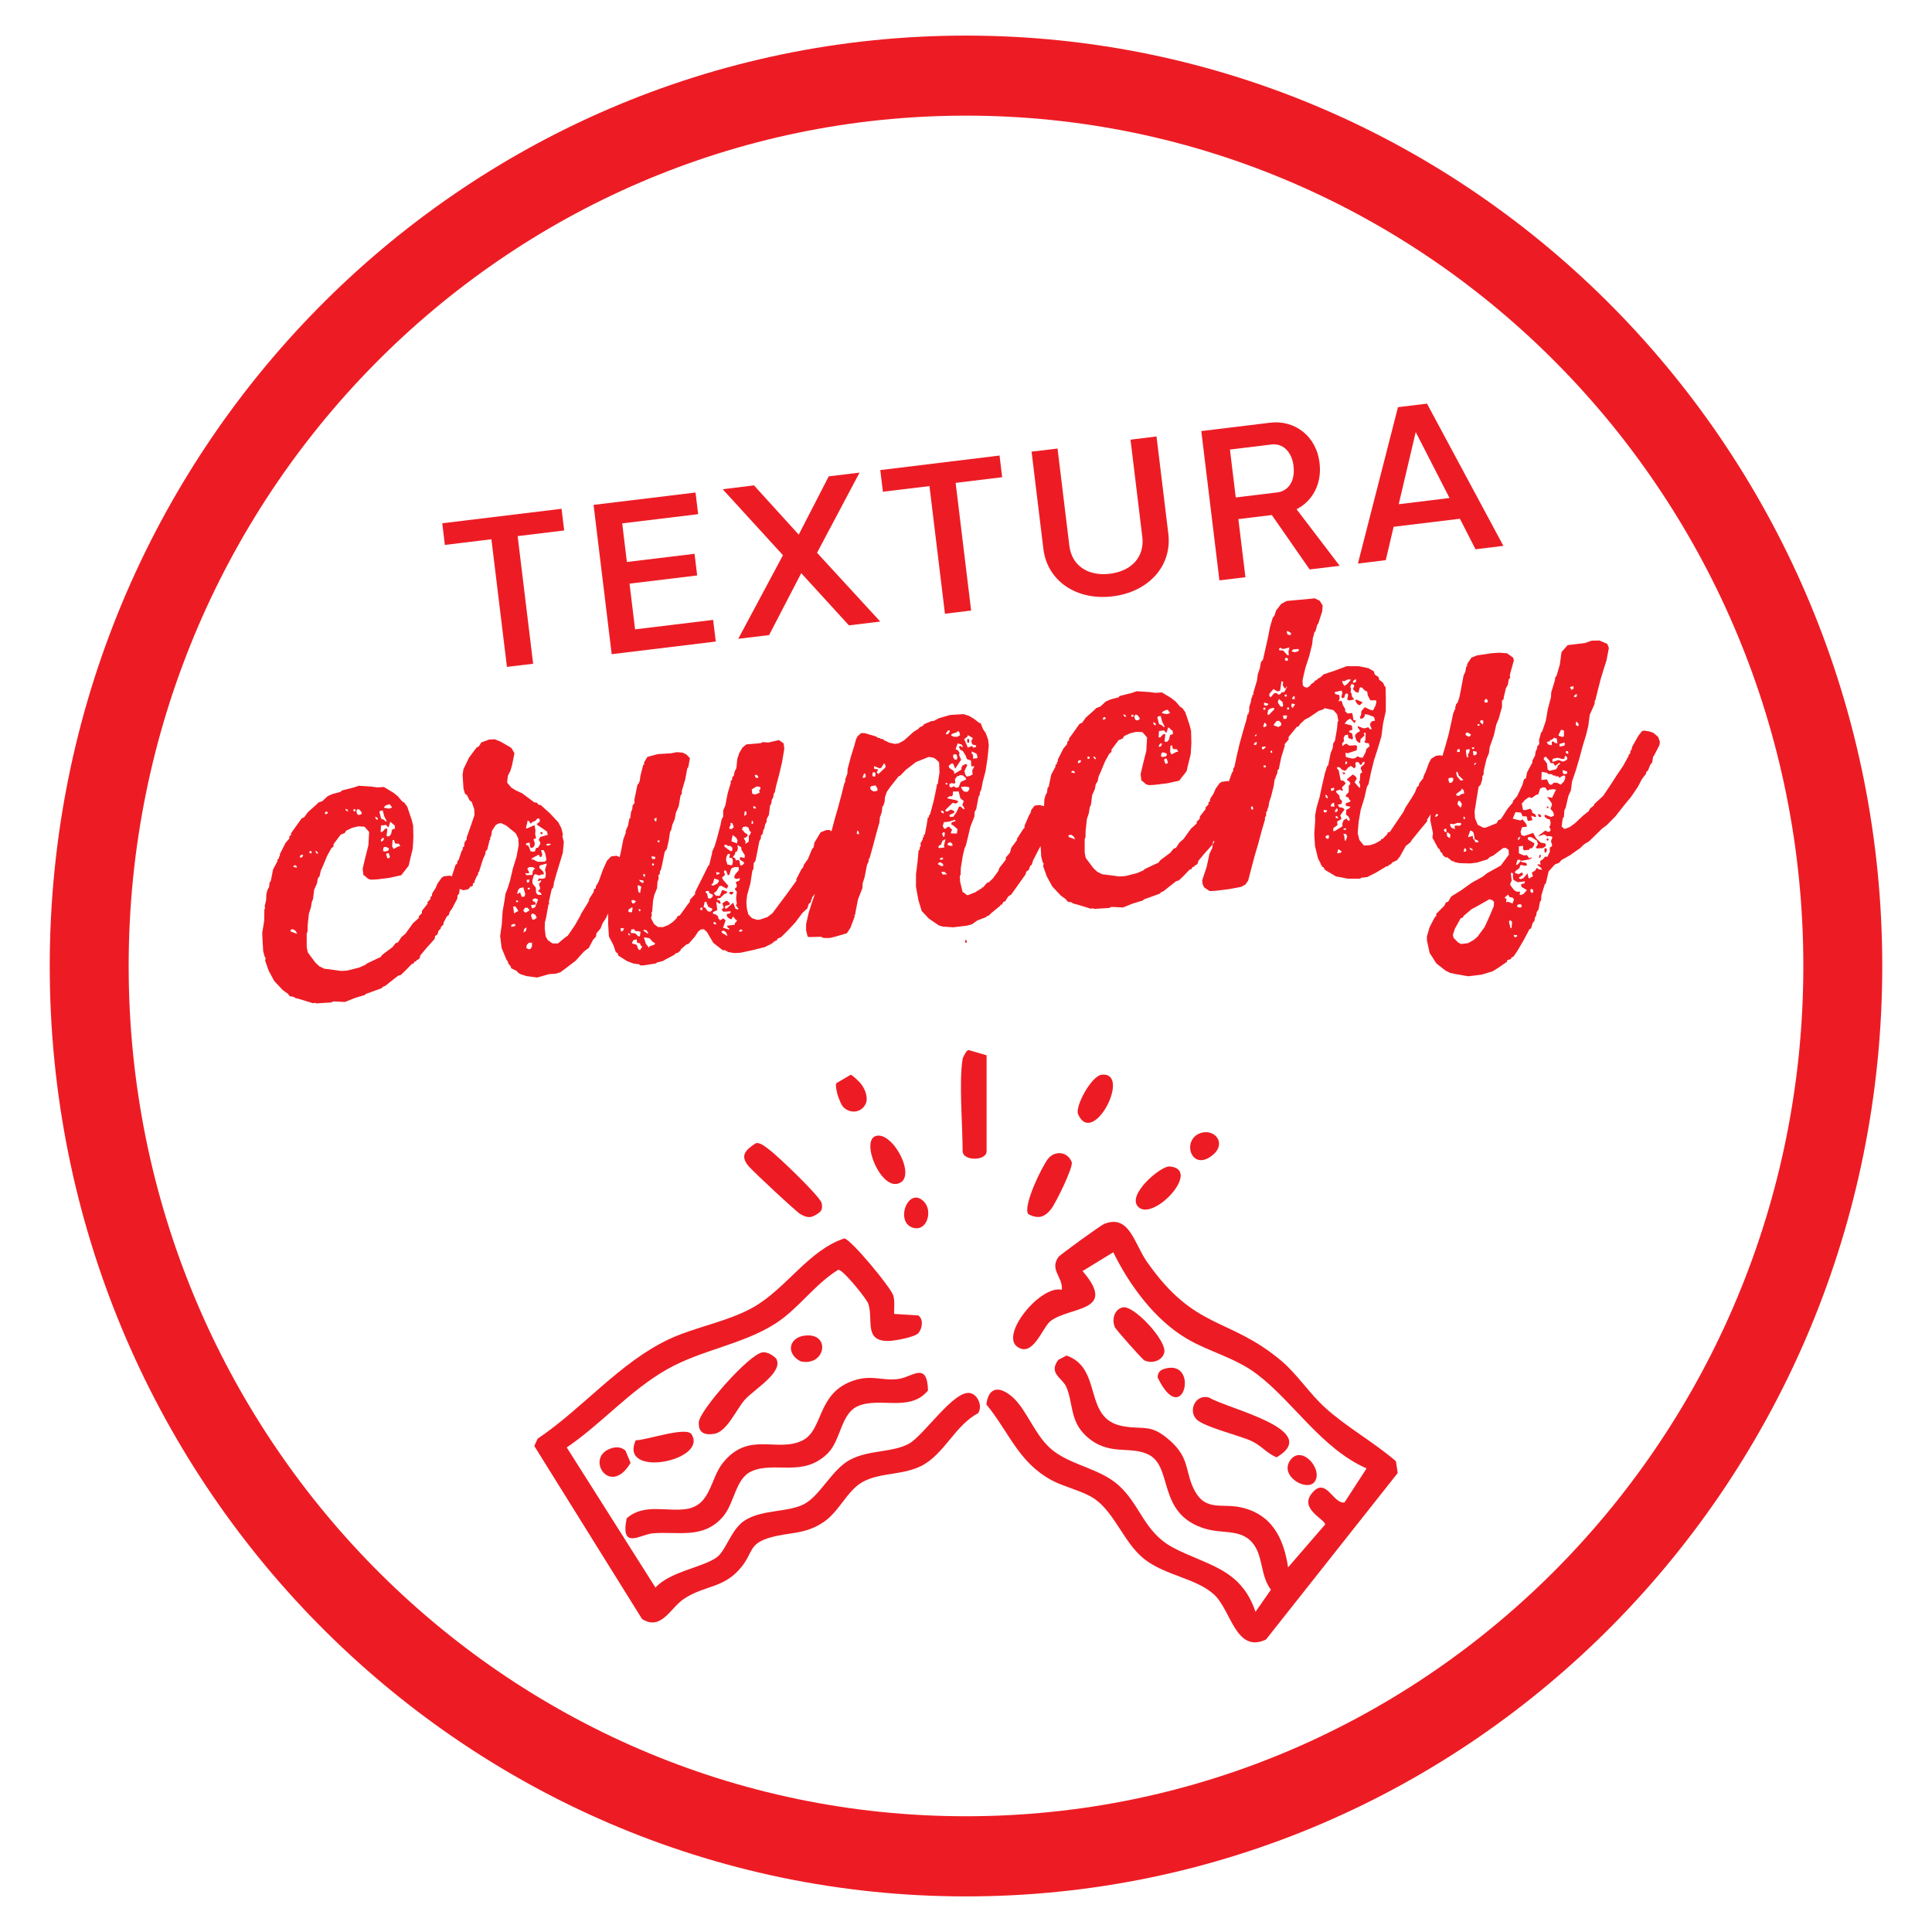 <svg viewBox="0 0 945.42 945.42" xmlns="http://www.w3.org/2000/svg" id="uuid-7b689d4e-442c-4eae-b28a-31539b727b62"><path fill="#ed1c24" d="M472.71,17.42C225.08,17.42,24.34,221.25,24.34,472.72s200.74,455.28,448.37,455.28,448.37-203.88,448.37-455.28S720.35,17.42,472.71,17.42ZM472.71,888.78c-226.3,0-409.75-186.28-409.75-416.06S246.42,56.59,472.71,56.59s409.75,186.28,409.75,416.13-183.45,416.06-409.75,416.06Z"></path><polygon fill="#ed1c24" points="472.97 460.12 472.39 459.91 472.31 460.22 472.29 461.06 472.77 461.41 473.13 461.2 472.97 460.12"></polygon><polygon fill="#ed1c24" points="240.47 263.88 248.07 326.34 260.89 324.81 253.31 262.35 276.09 259.57 274.79 248.97 216.42 256.06 217.69 266.66 240.47 263.88"></polygon><polygon fill="#ed1c24" points="350.26 313.94 348.97 303.34 310.77 307.97 308.06 285.6 341.16 281.6 339.87 271 306.76 275 304.48 256.11 341.64 251.61 340.35 241.01 290.46 247.06 299.33 320.12 350.26 313.94"></polygon><polygon fill="#ed1c24" points="361.26 312.6 376.35 310.78 392.08 280.47 415.42 306.02 430.75 304.16 399.82 270.5 420.62 231.27 405.54 233.1 390.86 261.62 368.96 237.52 353.64 239.4 383.14 271.69 361.26 312.6"></polygon><polygon fill="#ed1c24" points="454.83 237.87 462.41 300.33 475.22 298.76 467.64 236.3 490.41 233.52 489.13 222.92 430.76 230.03 432.05 240.62 454.83 237.87"></polygon><path fill="#ed1c24" d="M544.44,291.82c17.76-2.16,29.18-15,27.28-30.62l-5.78-47.62-12.73,1.57,5.78,47.6c1.16,9.62-5.13,16.72-15.92,18.02-10.73,1.3-18.61-4.06-19.78-13.68l-5.78-47.6-12.71,1.52,5.78,47.62c1.9,15.62,16.16,25.35,33.86,23.19Z"></path><path fill="#ed1c24" d="M609.45,282.46l-3.46-28.44,16.37-1.99,18.51,26.62,14.7-1.77-21.1-27.68c7.63-3.91,12.51-12.22,11.25-22.63-1.56-13.44-12.43-21.15-24.12-19.73l-21.02,2.56-12.73,1.54,8.87,73.06,12.73-1.54ZM622.31,217.5c5.05-.62,9.8,3.07,10.68,10.56.92,7.6-2.82,12.27-7.82,12.88l-20.46,2.49-2.84-23.44,20.44-2.49Z"></path><path fill="#ed1c24" d="M681.97,257.78l32.43-3.93,7.64,14.93,13.64-1.66-37.38-69.6-14.2,1.73-19.61,76.52,13.63-1.66,3.85-16.33ZM692.78,211.42l16.54,32.28-24.86,3.04,8.32-35.32Z"></path><polygon fill="#ed1c24" points="265.5 408.09 265.39 407.16 264.44 407.28 264.56 408.21 265.5 408.09"></polygon><polygon fill="#ed1c24" points="357.37 436.39 356.83 436.83 356.88 437.21 357.92 437.83 358.78 437.17 358.92 436.58 358.51 436.45 357.37 436.39"></polygon><polygon fill="#ed1c24" points="474.27 363.29 474.26 361.76 473.46 361.48 473.32 361.88 473.27 363.03 473.71 363.55 474.27 363.29"></polygon><polygon fill="#ed1c24" points="656.93 378.26 657.38 378.78 658.13 378.7 658.47 378.28 657.07 377.88 656.93 378.26"></polygon><polygon fill="#ed1c24" points="664.71 344.93 665.48 345.01 666.68 343.93 666.63 343.56 666.23 343.42 663.82 342.37 663.11 342.64 663.83 344.08 664.71 344.93"></polygon><polygon fill="#ed1c24" points="757.86 410.59 757.05 410.14 756.91 410.53 756.79 411.12 757.59 411.42 757.86 410.59"></polygon><polygon fill="#ed1c24" points="757 395.48 757.74 395.38 757.64 394.62 756.9 394.72 757 395.48"></polygon><path fill="#ed1c24" d="M811.25,360.49l-2.12-1.86-2.01-.71-2.72-.42-.92.31-1.8,2.3-2.99,5.33-.37,1.57-.5.44-.06,1.14-.84.88.05.38-2.66,4.89-3.25,4.77-3.19,4.96-3.38,5-4.29,3.96-.3.79-1.73,1.34-.79,1.44-2.61,2.03-3.93,3.71-2.44,1.83-2.55,1.06-.78-.28-.24-.35-.62-.5.47-3.88.64-1.03.2-3.07.61-1.22,1.39-5.89,1.2-2.62.58-4.47,1.83-5.36,1.76-5.93,1.58-5.92,1.76-5.74,1.02-4.31.68-5.25,2.41-5.43.02-1.33.32-.41,1.42-5.7,1.17-4.52,1.36-4.55,1.52-4.76,1.16-6.06-.82-1.99-3.83-1.63-3.79.07-3.29,1.17-8.45,1.02-3.02,3.43-.79,6.01-1.61,5.52-.66.84-.2,1.55-1.76,5.74-.11,2.3-1.55,5.9-1.03,5.85-1.83,5.38-.38.03-1.04,3.76.06,2.09-.99,1.25-.09.99-.74,1.6-.18,1.75-1.41,2.63.1.76-2.64,4.9-.59,2.91-.91.5-.8,2.78-2.57,5.46-2.01,2.32-.09.78-2.52,2.98-3.34,5.17-1.29.53-.78,1.45-5.45,2.19-1.15-.06-2.64-1.39-1.35-3.27-.19-3.21,1.95-12.06,1.02-1.07.82-2.78.02-1.33.64-1.03v-1.54l1.38-5.88,1.18-2.81.41-3.09,1.98-5.57,1.25-5.49,1.19-2.83,1.58-5.7v-3.06s.88-.86.88-.86l-.07-.57,1.11-4.71.96-1.64.44-2.71.68-.65-.17-1.33.39-1.57,1.59-5.71-.36-1.29-2.93-2.13-3.85-.31-3.78.27-7.11,1.05-2.74,1.1-2.09,3.12-.04,1.14-.38.05-.58,3.1-.38.05.1.76-.38.05-.93,4.88-1.16,6.06-.84,2.57-.98,1.26.08.74-.38.03.12.95-1.05,2.42-.96,4.5-1.37,6.08-1.59,5.71-1.35,4.54-1.35-.21-1.89.24-2.28,1.42-1.1,2.03-2,5.38-.38.05.1.76-.38.05-.06,1.14-1.98,2.54-.38,1.38-.71.44-1.03,2.61-1.56,2.67-3.21,4.96-.91,2.02-3.4,4.98-3.22,4.79-1.11.33-.11.75-2.37,2.39-.74.1-.13.59-2.66,1.48-2.56.87-3.04.18-2.23-2.77-.81-3.33.47-5.6,1.02-5.83,1.78-5.75,1.24-5.48.79-1.24,1.22-5.87,1.53-6.09,1.8-5.56,1.76-5.91.79-6.2,1.34-6.07.04-5.92-.15-6.08-.4-.14-.81-1.82-1.89-1.49-.34-1.29-1.88-1.28-.36-1.49-2.69-1.58-4.67-.95-5.93-.03-6.01,2.23-5.31,1.78-1.71,1.55-1.09.52-.5.64-1.09.49-.31.63-1.4.92-.81,1.05-1.27.72-1.38-.4-.22-.34-.45-.52-.09-2.47,1.36-5.88,1.94-5.97,1.4-5.71.36-3.27.45-1.02-.1-.74.38-.05-.11-.93.57-.07.92-3.37.5-.62,1.95-5.97.22-2.88-1.42-2.29-2.45-1.24-1.31.15-6.41.6-6.03.55-2.68,1.45-2.47,3.17-.84,2.59-.84,1.05-1.34,4.56-1.05,5.45-1.25,5.48-1.11,4.92-1.01,1.25-.56,3.13-.99,2.79-.39,3.09-1.76,5.94-.06,1.14-.57.07.12.95-.36.05.08.74-.38.03.12.93-.96,2.99-.07,2.68-.36.05.11.93-.57.06-.45,2.54-1.76,5.94-1.59,5.71-1.38,5.88-1.21,5.7-.5.61-.19,1.55-.51.64-1.51,4.25-.46-.19-3,.37-1.08.68-1.94,2.72-1.05,2.42-1.59,2.47-.23,1.37-.69.48.1.93-1.52,1.53.09.76-2.81,3.58-.06,1.14-1.54,1.52.1.74-2.91,2.65-3.59,5.01-2.06,1.79-1.61,2.48-1.26.53-1.51,1.89-4.88,3.65-.99,1.28-1.26.52-5.42,2.56-.68.65-3.07,1.34-5.91,1.48-2.86.15-2.89-.4-5.42-.69-2.45-1.23-1.94-1.87-3.65-4.9-.51-2.61v-6.48s.41-1.19.41-1.19l.03-2.84.62-5.82.98-2.96.42-2.73.61-1.4.59-4.64,1.33-3.04.46-2.51.83-1.07.61-2.75.75-1.6,2.37-5.64,2.03-3.67,1.05-.88.05-1.16,3.45-4.6,1.99-.8.79-1.26,2.91-1.31,2.95-.72,3.07.18,2.22,2.58-.35,6.53-1.54,6.09-1.26,5.3.38,3.19.4.16,1.94,1.66,1.36.41,3.02-.18,6.01-.74,5.75-1.26,3.64-4.64.63-2.74,1.4-5.69.31-5.37-.15-5.91-.73-2.95-2.11-6.24-1.37-1.92-1.22-.8-2.03-2.42-2.33-1.83-4.51-2.69-3.21.2-2.92-.4-6.14-.38-2.58.87-5.91,1.48-.31.6-4.06,1.06-2.35,1.05-2.56,2.39-2.2.85-.5.62-4.47,3.98-1.78,2.5-1.28.55-1.46,2.06-3.75,5.24.1.74-.87.67-.05,1.16-1.84,2.13-2.76,5.48-.04,1.14-.38.05-.07.99-.72.44.1.76-2.15,4.07-1.21,5.87-.52.44-.31,2.33-.76,1.43-.52,1.96-.18,3.27-.02.06-2.14-.57-2.44.3-1.65,2.13-.37,1.55-.5.62-2.38,5.45-.06,1.14-.67.66-3.06,4.75.07.55-2.8,3.78-.64,2.38-2.01,2.34-.06,1.14-3.12,3.99-.57,1.61-2.62,3.55-2.05,1.96-.74.1-2.01,2.34-.74.08.05.57-.93.12.05.36-.77.1.05.38-.93.1.05.39-4.16,1.66-.81-.11-.21-.35-1.67-1.13-1.2-4.98-.16-3.05.38-.03.13-3.65.97-6.01.9-3.75.6-1.22,1.16-4.71.99-4.31,2.03-5.21.11-2.29.8-1.26.11-.78,1.05-5.45.48-.64.2-1.55.61-1.22.71-3.71,1.43-5.52.94-6.21.6-6.18-.34-2.81-1.13-3.11-1.41-2.11-1.08-2.73-.81-.27-2.53-1.98-2.46-1.43-2.59-.82-6.62.41-5.51,1.62-2.33,1.24-1.33.17-3.8,1.61.07.55-.76.1.05.38-.93.1-1.02,1.07-2.3,1.43-4.65,4.18-2.68,1.46-1.86.23-2.75-.61-2.84-1.37-.05-.38-1.15-.05-.64-.5-.55.07-1.24-.8-5.54-1.62h-1.71s-1.72,1.54-1.72,1.54l-.76,1.45-.79,2.95-1.78,5.74-1.56,5.9-.11,2.3-1.01,2.61-.04,1.33-.46.83-1.42,5.69-1.58,5.9-1.6,5.54-1.57,5.9-.14.27-.61-.17-.05-.38-1.89.05-2.73,1.09-3.18,5.34.12.93-.36.05.1.93-.84.89-2.07,5-1.96,2.72-.4,1.37-.69.66-2.62,5.08.08.76-.83,1.07-3.74,5.21-7.23,9.65-2.44,1.84-3.48,1.17-1.48.18-2.59-.84-1.76-1.86-.75-2.96-.2-3.21.38-3.28,1.59-5.73.95-6.21.49-.64.2-3.07.84-1.07.94-4.69.95-4.88.76-1.43.04-1.35.83-.85.34-1.93.5-.66.34-1.93.76-1.43.04-1.33,1.09-2.06.57-4.62.5-.62.33-1.96.77-1.63.19-1.52.51-.64.59-2.94,1.57-5.9,1.38-5.88,1.11-6.61-.32-2.63-2.31-1.63-5.18,1.21-2.9-.22-.49.44-1.33.17-6.05.53-1.9,1.57-1.58,2.67-.96,2.98-.43,4.43-.78,1.45-.49,2.15-.84,1.07.1.74-.81,1.05.08.76-1.5,4.95-1.16,6.04-1.04,2.42-.03,3.04-.76,1.43-.6,2.93-1.57,5.92-1.21,4.14-1.2,2.62-.09.95-1.4,5.71-.5.44-2.61,5.28-2.76,5.5-1.08,2.2.1.76-2.68,2.99.1.77-1.32,1.66-3.61,5.04-1.26.52-.27.81-1.72,1.74-2.28,1.61-2.74,1.08-2.46-.08-1.91-1.46-1.49-2.9.4-1.38-.15-1.31.33-.4.46-5.6.63-2.75,1.32-3.2.18-3.09.6-1.59-.19-1.48.83-1.07-.1-.76.61-1.22.64-2.74,1.17-5.87.99-1.25,1-4.34.62-4.26.51-.62.61-2.75,1.18-2.81.58-3.12,1.33-3.02.9-5.25.65-1.03v-1.33s1.64-5.54,1.64-5.54l1.03-5.45.51-.64.79-4.47-.43-.35-1.3-1.35-1.83-.92-2.88-.22-3,.56-6.23.37-5.17,1.4-1.58,2.65-.05,1.16-.39.05-1.41,5.52-.28,2.31-.61,1.42-.52.45-1.56,7.62.17,1.32-.99,1.25-.16,1.74-.59,1.41-.41,3.11-.38.03-.7,3.52-1.18,2.81.08.74-1.16,3.02-1.18,6.04-.64,2.83-1.57-.64-2.62.32-2.05,2.13-2.08,4.64-1.99,5.59-1.42,2.44.08.77-.88.48-.23,1.36-2.24,3.52.06.55-.76,1.43-3.18,5.15-.14.42-.29.6-2.52,4.48-3.56,5.21-1.05.7-3.81,3.13-2.68-.04-2.29-1.65-1-1.78-.45-3.75.03-2.87.75-3.14,1.02-5.85.38-.05-.15-1.29,1.35-6.08.83-1.05-.1-.76.38-.05-.12-.95,1.47-5.14,3-9.88.5-5.38-.74-2.78.3-.8-.77-3.15-1.49-2.85-4.16-4.45-4.49-4.04-.97-.09-.89-1.02-1.36-.21-.85-.68-5.03-3.76-3.02-1.36-2.27-1.42-2.01-2.42.36-3.3,1.23-2.43.82-2.76,1.17-5.87-1.44-2.51-1.22-.79-4.11-2.36-2.83-1.16-2.83.14-3.82,1.42-1.11,1.86-1.25.72-3.61,4.82-2.73,5.67-.42,2.71.44,6.81.69,2.4,1.04.83,1.25,2.51,1.07.81,1.2,3.5.14,2.83-1.69,4.97-2.13,5.97-.05,1.15-.99,1.26-.29,2.31-.57.07-.05,1.16-.48.64-1.56,4.55-.51.45-.23,1.36-.69.48-.28.79-1.58,4.9-.92-.38-3.01.35-1.06.7-1.94,2.72-1.05,2.42-1.6,2.46-.21,1.37-.71.46.1.93-1.5,1.54.08.76-2.81,3.56-.03,1.14-1.55,1.54.1.74-2.91,2.63-3.61,5.02-2.05,1.79-1.62,2.46-1.26.55-1.49,1.89-4.9,3.65-.99,1.26-1.26.53-5.41,2.57-.7.63-3.07,1.34-5.92,1.49-2.86.15-2.89-.4-5.42-.7-2.43-1.21-1.95-1.87-3.64-4.9-.51-2.61-.03-6.48.44-1.19.03-2.86.61-5.8.98-2.98.44-2.71.59-1.4.59-4.65,1.35-3.02.46-2.52.81-1.05.63-2.75.75-1.62,2.36-5.62,2.03-3.67,1.06-.89.04-1.16,3.45-4.6,2-.82.8-1.24,2.89-1.31,2.96-.73,3.05.18,2.25,2.6-.37,6.53-1.54,6.09-1.26,5.3.38,3.19.4.14,1.93,1.68,1.36.4,3.04-.16,6.01-.74,5.76-1.28,3.62-4.63.63-2.75,1.38-5.69.31-5.37-.13-5.89-.75-2.95-2.11-6.24-1.37-1.92-1.24-.8-2.01-2.42-2.33-1.83-4.49-2.69-3.22.2-2.92-.4-6.14-.4-2.56.87-5.91,1.49-.31.6-4.07,1.06-2.35,1.05-2.56,2.39-2.2.85-.48.62-4.47,3.98-1.8,2.5-1.26.55-1.46,2.06-3.75,5.22.1.74-.89.69-.03,1.16-1.86,2.12-2.76,5.48-.05,1.13-.36.05-.09.99-.73.46.1.76-2.19,4.07-1.17,5.86-.52.45-.28,2.33-.78,1.41-.53,1.97-.16,3.27-.65,2.56.15,1.29-.33.43-.08,5.54-.98,6.02.12,2.85.36,6.06.72,2.76.47.52-.24,1.37,1.75,4.95,2.69,4.99,4.17,4.45,2.52,1.81.91,1.2,1.93.34.64.5,2.95.79,5.74,1.78,1.32-.15.43.31.93-.12,6.24-.37,1.28-.55,5.53.3,4.74-1.9,5.34-1.63-.03-.36,2.56-.89,5.46-2.01.5-.62,1.27-.53,2.24-1.79,4-3.15,1.3-.34,2.05-1.97,3.39-3.48.74-.08.46-1,.76-.1.31-.6,1.07-.51.5-.65.24-1.17,3-3.6,4.02-4.49.21-1.37,1.23-.89.39-1.59,1.16-1.27.11-.76,1.21-1.11.05-.97,1.73-3.24.72-.29.69-1.98.99-1.28,2.65-5.08.02-1.33.83-1.05.27-2.24,1.8.64,2.42-.49,1.01-1.26,1.1-.32.21-1.37.72-.27.09-.97,1.22-2.62.36-.05.05-1.14.49-.62,1.94-6.14,1.2-2.62.04-1.14.84-.89,1.16-4.69.35-.24-.12-.95.49-.64.44-2.71,1.77-2.68,1.05-.71,1.49-.37,2.64,1.22,4.64,3.79,1.27,2.53.2,3.21-1.04,5.66-1.78,5.75-1.38,5.88-1.08,3.55-1.19,3.01-.4,2.9-1.02,5.85-.38,6.14-.81,5.81.71,5.82,2.41,5.81.69.89.08.74,1.36,1.75.1.74,2.84,1.37.46.71,1.24.8,2.98.96,5.25.71,5.89-1.67,3.02-.18,2.38-.68,2.46-1.82,5.07-3.85,4.04-4.5,2.44-1.84,2-3.84,1.51-1.73.19-1.53,2.01-2.35,1-2.6,1.64-2.48,1.07-2.28.02,5.21.36,6.06,2.23,4.28,1.18,3.48.81.28.36,1.3,4.32,2.71,3,1.15,2.92.41.43.52h1.73s5.98-.94,5.98-.94l.52-.45,2.95-.75,1.24-.72,4.66-2.47-.05-.36,1.64-.58,1.21-1.11-.03-.38,2.75-2.43,1.1-.32,3.17-3.63,1.62-2.48,1.21-.91,1.5-.19,1.5,1.36,3.12,5.33,4.66,3.62h1.51s.07.56.07.56l.74-.1.05.38,3.31.55,3.04-.16,6.13-1.33,5.92-1.49,1.61-.94.76-.1-.05-.38.95-.1-.05-.38.74-.1-.07-.55.95-.12-.05-.38.74-.08.64-1.04,1.47-.55,2.91-2.84,4.05-4.3,3.6-4.82,2.41-2.21.68-2.17,1.06-.88.19-1.36.38-.05-.09-.77,1.48-1.86-1.56,4.56-1.51,4.76-1.24,5.48v3.08s.72,2.93.72,2.93l.6.32,5.89-.14,1.42.59h3.04s2.96-.74,2.96-.74l5.32-1.58,1.77-2.71,2.02-5.4-.1-.76.35-.21.21-1.36,1.18-6.08,2.17-5.58.11-2.3.96-2.99,1.18-6.04.76-1.62.06-1.16.48-.62,1.59-5.71,1.57-5.93,1.61-5.7.25-2.5.85-2.4.41-3.11.38-.05.67-2.17.13-2.1.99-2.79,1.79-2.52,3.98-5.05.55-.07,2.88-2.99,5.05-3.87,6.19-2.47,2.12.3,1.22.63,1.74,1.69.21,4.94-.85,5.63-.35.05-.47,2.7-1.2,5.68-1.71,6.31-.65.85.08.76-.57.07-.53,3.48-.93,4.88-.55.06.12.95-.54.45-.08.95-1.09,1.87.15,1.31-.48.61-.06,1.16-.54.45-.48,5.41-.76,6.19-.04,6.1,1.19,6.51,1.61,5.34,3.51,3.76,4.97,3.38,1.97.55,5,.34,6.78-.82,2.4-.67,2.6-1.86,4.4-1.66.12-.39,1.11-.33,1.02-1.07,4.67-3.82-.05-.38.77-.1.76-1.41.74-.08,1.62-2.51,1.42-.92,3.57-5.01,3.42-4.81.42-1.4,1.21-.89.72-1.98.69-.47.7-2.17,2.62-5.11,1.04-1.93.31,5.22.72,2.76.45.52-.23,1.37,1.75,4.94,2.71,4.99,4.16,4.45,2.49,1.81.94,1.2,1.93.34.62.51,2.95.79,5.75,1.78,1.33-.17.41.31.95-.1,6.23-.38,1.28-.53,5.55.28,4.74-1.9,5.32-1.63-.05-.36,2.58-.89,5.48-2.01.49-.61,1.26-.55,2.25-1.79,4-3.15,1.28-.34,2.07-1.98,3.37-3.46.76-.1.45-1,.77-.1.29-.59,1.07-.52.5-.66.25-1.15,3-3.6,4.02-4.49.21-1.37.58-.43-.02.55-.78,1.45-.17,1.55-1.38,2.83-1.33,6.26-2.23,6.74.22,1.89.77,1.62,2.71,1.77,2.82-.16,6.4-.77,6.15-1.14,2.12-1.2,1.31-1.88,1.69-6.49,1.57-5.9,1.75-5.93,1.57-5.93,1.62-5.52.04-1.33.52-.43.09-2.3.57-.07-.09-.76.59-1.4.32-2.12.97-2.99,1.28-5.11.52-3.5.38-.05-.05-.55,1.03-2.6-.09-.76.83-1.05.09-.78.97-4.69,1.77-5.74-.1-.74,2.01-2.35-.12-.93.31-.6,3.83-4.67.74-.1.82-1.24,2.4-2.21,1.97-.99,4.78-3.25,2-.63.87-.67,4.31,1,1.79,2.08.57,3.16-.33.43-.34,3.47-1,5.83-.82,1.25-.28,2.31-1.02,2.6-1.19,5.87-.52.43-1.11,3.57-1.36,5.88-1.21,5.68-1.49,5.15-.68,3.69v3.04s-.43,6.15-.43,6.15l.35,5.87,1.5,6.12,1.23,2.32.1.74.38-.05.12.93.79.28.72,1.27,1.26.79,4.31,2.54,1.36.2,4.28.83,6.09.02.35-.43,3.01-.35,4.12-2.05,5.15-3.09,1.13-.33.5-.62.57-.07,1-1.07,2.16-1.01,1.49-1.92,2.82-5.08,2.25-1.79.8-1.26,3.79-4.65,3.68-4.45-.1-.74,1.73-2.53-.19,2.72,1.34,6.5-.29,2.14,2.91,5.37.38-.05.81,1.79.62.32.51,1.28,1.25.98.79-.1,2.51,1.98.76-.08.03.38,2.74.61,5.17.14,3.37-.42,5.15-1.59,1.02-1.06,1.81-.81,4.71-3.61,1.31-.15,1.45.95.12,2.47-.51.62-3.43,4.64-1.24.7-5.36,2.96-2.27,1.78-5.37,2.96-5.07,3.65-4.97,3.09-1.42,2.46-1.26.55-.59,1.4-4.07,4.11.1.74-1.01,1.28-2.31,4.48-1.34,4.55.06,2.09,1.29,5.94,3.28,5.12,4.64,3.64,2.22,1.06,2.94.59,5.83,1.03,6.58-.81,5.34-1.63,2.65-1.64,4.39-3.03.09-.75,1.85-.62.28-.79.91-.29,2.1-3.12,3-5.14,2.8-5.29.73-.27.8-2.78.83-.86.35-1.93.5-.66.34-1.93.81-1.05.71-3.71.62-1.04.11-2.29,1.64-5.37.52-.42,1.38-5.91,3.02-3.38,2.18-.85.99-1.26,4.27-2.42,4.92-3.46,2.06-1.96,2.13-1.22,2.04-1.94,4.44-4.35,2.44-1.83,4.24-4.32,3.79-4.84,3.83-4.67,3.25-4.77,2.15-4.07,1.98-2.54-.07-.57,1.03-1.06,1.01-2.61.98-1.25.44-2.73.5-.64,2.62-5.08.2-1.55-.89-2.55ZM772.58,354.51l-.28.8-.36.03-.85-.66.2-1.56.58.32.71,1.06ZM770.31,340.49l.68-.66.76-.1-.25,1.17-.73.29-.6-.31.14-.39ZM768.46,336.14l1.46-.37.14,1.14-1.05.68-.72-1.25.16-.2ZM726.68,342.16l.93-.1.53,1.26-.33.41-.93.1-.43-.31-.08-.76.35-.24-.05-.36ZM724.52,352.53l.93-.12.45.52-.2,1.55-.4-.14-1.06-1.02.28-.79ZM723.94,354.32l.1.76-.93.1-.1-.76.93-.1ZM567.15,365.55l-.08-.76.83-1.07.79.28-.6,1.23-.94.31ZM568.12,370.19l.19-1.55.52-.45.95.08,1.22.6.05.38-.47.85-1.46.35-.99-.26ZM571.18,373.64l-.93.1-.6-1.84.31-.6.93-.1.6,1.83-.31.62ZM575.87,366.59l.7,1.24-.93.12-2.33,1.23-.24-.35-.48-.88.18-3.07.76-.1.38,1.46.43.35h1.52ZM573.84,357.69l.17,1.5-1.46.55-.49,2.16-.83,1.03-.95.12-.43-.31.4-3.3-.44-.33-.72.29-1.35,1.49-.78-.09.2-3.07,2.43-.3,1.11,1.21.17-.21.82-2.57,2.14,1.84ZM568.73,348.57l.67-.65,1.64-.58.59.12.29.72.62.32-.31.6-1.32.36-2.34-.47.16-.42ZM566.68,350.54l1.31-.15.71,2.76,1.28,2.51-.58.07-.85-.83-1.41-.6-.05-.38-.72-2.78.31-.6ZM565.58,354.11l-.09.77-.38.03-.65-.67-.12-.93,1.24.8ZM555.39,350.19l.29-.6,1.03.43.91,1.24.08.74-1.09.51-.76-.09-.45-.5-.39-1.68.38-.05ZM554.56,349.72l.12.95-.93.12-.12-.95.93-.12ZM550.8,350l.27.72-.36.05-.85-.46-.08-.76,1.02.45ZM540.4,350.87l.4.14.24.35.05.36-1.26.56-.12-.95.69-.48ZM535.73,370.31l.7,1.06-.74.1-.74-1.25.78.09ZM532.16,370.75l.12-.59.98.26-.26.99-.98-.27.14-.39ZM322.68,411.26l.1.74-.96.1-.1-.74.96-.1ZM319.78,423.61l-.77-.28.14-.4.12-.58.82.46-.3.8ZM320.41,400.48l.92-.31-.18,1.74-.38.03-.67-.86.31-.6ZM320.61,419.31l.1.76-.37.22-.93.12-.44-.5-.12-.93,1.76.34ZM186.45,411.79l-.08-.76.83-1.05.81.28-.61,1.23-.94.29ZM187.42,416.44l.2-1.55.5-.45.95.07,1.23.61.05.38-.49.83-1.46.37-.99-.26ZM190.5,419.89l-.93.1-.6-1.84.31-.6.93-.1.6,1.83-.31.62ZM195.17,412.84l.72,1.24-.93.1-2.33,1.24-.24-.37-.5-.88.2-3.05.74-.1.4,1.46.43.35h1.51ZM193.14,403.92l.18,1.5-1.47.57-.47,2.15-.83,1.05-.95.12-.43-.31.38-3.3-.43-.33-.73.27-1.35,1.5-.78-.09.2-3.07,2.44-.3,1.11,1.21.16-.21.82-2.57,2.13,1.83ZM188.03,394.82l.68-.65,1.63-.58.61.12.28.72.6.32-.29.6-1.3.36-2.35-.47.14-.42ZM185.98,396.79l1.31-.17.72,2.78,1.27,2.51-.57.07-.86-.85-1.4-.59-.05-.38-.72-2.78.31-.6ZM184.88,400.34l-.08.77-.38.05-.66-.67-.12-.93,1.24.79ZM174.69,396.43l.31-.58,1.02.43.91,1.23.09.74-1.09.52-.78-.09-.45-.52-.37-1.68.36-.05ZM173.87,395.97l.12.95-.93.12-.12-.95.93-.12ZM170.1,396.24l.29.72-.38.03-.83-.46-.1-.76,1.02.46ZM159.72,397.12l.39.14.24.35.05.36-1.26.55-.12-.95.71-.46ZM155.03,416.56l.71,1.06-.76.1-.72-1.27.76.11ZM151.46,416.98l.12-.59.98.27-.24,1-.99-.29.14-.39ZM144.43,423.36l.6.32.29.92-1.76-.37-.03-.38.9-.5ZM142.25,455.85l-.09-.76.37-.24.95-.12,1.22.82.76,1.43-3.21-1.13ZM147.75,419.54l-.93.1-.07-.55.32-.6.72-.29.63.31-.67,1.03ZM269.53,413.13l-.16.21-1.45.55-.62-.5.14-.39,1.48-.18.62.29ZM264.74,415.99l1.33.04.77,1.63.56,3.16-.83.86-3.43.04-2.43-1.23-.56.26.11-.76,3.4-1.77.52,1.07.42.16.34-.24.45-1-.65-2.22ZM258.22,401.54l.62.31.91,1.21.85-.85,1.45-.57.83-1.05.76-.1.41.33.14,1.14-1.54,1.32.22.35,4.77,3.25.41,1.65-3.68,1.03-.78,1.43.7,1.06.1.93-1.11,1.84-.95.12-.55,1.6-.75.28-1.36-.23-1.09-2.73-1.21-.42.13-.76,1.65-.39.27,2.26.43.33.93-.12.82-1.04.04-1.35-.58-1.66,1.26-.55-.44-2.03.16-1.75-.49-2.59-3.63,1.6-.57-.13.87-3.73ZM258.5,427.44l.52-.45-1.01-1.97.36-.24.53-.45h1.7s1.22.59,1.22.59l-1.02,1.11-.29,2.11-2.86.15-.68-1.05,1.53.2ZM258.24,444.23l.94,1.23-1.98,1.18-1.04-.81-.05-.38.79-1.26,1.33.04ZM257.75,430.56l1.31-.15-.23,1.36-.93.1-.15-1.31ZM258.32,435.26l-.09-.76.93-.1.1.76-.93.1ZM253.44,440.63l.1.74-.93.12-.1-.74.93-.12ZM251.91,453.19l-1.65.39-.12-.93,1.09-.51.76.09.25.54-.33.41ZM251.54,446.96l-.42-3.39,1.16.05,1.39,2.13-2.14,1.22ZM254.49,436.7l-1.08.68-.39-.14.14-.39.4-1.4.85-.86,1.66-.4.98,3.34-.42,1.19-1.31.17-.84-2.18ZM257.36,455.59l-1.25.72.14-.39.23-1.36,1.25-.74-.37,1.76ZM259.73,464.25l-.91.31-1.2-.61-.05-.38.22-1.18,1.02-1.07h1.52s0,1.74,0,1.74l-.61,1.2ZM261.61,449.92l-.93.12-.21-.18-.6-1.81.28-.8.53-.25,1.25.61.73,1.43-1.04.89ZM261.85,443.97l-1.47.59-.56-1.65,2.44-.31-.33-1.1-1.23-.61-.08-.76.37-.24,1.1-.3,1.22.6-1.45,3.79ZM263.55,431.18l1.26-.53-.09.78-1,1.07.64,2.22-.64,1.01-.56.26,1.47.97.5.91-1.9.04-.9-1.04-.11-2.47-1.56-1.91-.19-1.5.8-2.76.71-.47,2,.72.52-.45,1.69-.2-.34-1.28-1.93-1.88.07-.95.34-.24,3.3-.95-.93,3.15.39,1.66-.14,1.93-.33.43-1.3.34-1.55-.19-.64,1.01.43.33ZM315.53,427.74l.15,1.14-.76.1-.17-1.32.78.09ZM312.57,433.26l1.23.6-.58,3.13-.4-.14-.45-.54-.37-3,.57-.06ZM313.48,445.53l-.5.44-.21-.17-.29-.91.77.09.25.54ZM309.25,440.51l.76-.1,1.23.63-1.02,1.07-.78-.09-.51-1.09.32-.43ZM304.81,455.54l-.92.29-.22-1.67,1.74.16-.6,1.22ZM307.53,445.12l1.77-1.19.26.56-.34,1.93-1.35-.04-.45-.5.16-.4-.05-.36ZM307.53,457.49l-.1-.76.36-.03.71,1.06-.98-.27ZM308.66,456.02l.25-1.17,1.33-.15.87,1.02.95-.12,1.4.4-.32,2.14-.76.08-1.51-1.5-2.13-.15-.07-.55ZM313.18,464.99l-.81-.47-.83-2.18-2.2-.68-.05-.38.63-1.22,1.66-.39.2,1.69,1.36.23.55,1.28.62.29-1.13,1.84ZM313.1,431.27l-.27-.72,1.94.33.25.54-.31.62-.38.03-1.23-.8ZM314.66,455.29l.92-.29.81.27.93,1.42-.55.07-2.11-1.46ZM320.29,462.23l-2.56.89.07.55-.4-.13-1.36-1.75-.96-3.13,2.73.44,1.55,1.72,1.24.8-.31.6ZM343.58,445.3l-.74.1-.15-1.12,1.12-.14-.24,1.17ZM369.37,395.68l-.57-.13-.26-.54.31-.6.83.47.29.73-.58.07ZM370.44,379.16l.7,1.24-.34.24-.58.07-.62-.51-.29-.91,1.14-.13ZM368.21,386.09l1.96-1.21,1.33.05.64.5-.09.77-.52.45.17,1.31-2.2.84-1.38-.4-.25-2.07.34-.24ZM367.98,401.37l.7,1.24-.48.64-.4-.14-.05-.38.23-1.36ZM364.4,397.03l.78.09.15,1.32-1.02.87-.07-.55.16-1.74ZM360.25,409.92l.75,1.46-.33.4.12.95-2.8-.99-.05-.38.61-2.74,1.71,1.31ZM357.08,419.84l.74-.1.64.51.18,1.48-.38,1.59-.57.07-1.76-.37-.65-2.19.19-1.56.61-1.22.75-.27.41.33-.41,1.36.25.35ZM357.46,402.65l.99.26.6,1.83-.87.88-.93.1-.24-.35-.21-.17.77-1.62-.12-.93ZM355.71,413.35l.03.36.63.31.93-.12,1.05.83v1.52s-.73.29-.73.29l-1.67-1.12-1.47-1.17-.08-.74,1.31-.15ZM352.24,427.1l-.31.6-1.3.36-.15-1.32,1.76.37ZM348.85,432.27l.14-.4.55-1.97,2.16.7.09.74-.81,1.07-2,.99-.79-.28-.05-.36.71-.47ZM348.2,445.69l-.71.49-1.16-.27-1.37-1.91-.58.07-.05-.38.5-2.35.74-.1,1.06,2.54,2.04.9-.46,1ZM347.85,439.63l-1.35-.02-.46-2.22-.21-.18-.65-.69.33-.43,1.31-.15.33,1.11,1.6.75.1.76-1,1.06ZM349.98,452.33l-.59-.1-.26-.56.31-.6.81.47.28.73-.55.06ZM353.33,456.5l-.28-.73.35-.21.93-.12,1.11,1,.56,1.64-2.67-1.58ZM360.91,445.1l-1.02-.43-1.11-2.93-3.28,2.87-.75-.09.05-1.14,2.21-.65.11-.76-1.09-1.03-.78-.09-1.76,1.19.65,2.19-1.05.88.9,1.04,3.6-.23-.29.98-1.66.39.17,1.32,1.26.98.99.27.42-1.19.59.12.89,1.2.62.32.05.39-1.01,1.06-.09.77-3.75.46.31.94.6.29.27.73-3.15-.96,1.27-3.59-1.08-1-1.61.94-.89-1.02-.12-.93-1.04-.84-1.38-.4-.1-.76,2.14-1.03-.47-3.94.39-.05,1.05.86.74-.1-.55-1.47-1.37-.41.48-.62,1.12-.13,2.04-1.98,1.45-.57-.27-.72-1.98-.71-.36.22-1.03,2.61h-1.7s-.85-.65-.85-.65l-.29-.72,1.23-.92,1.41-2.46.95-.12,2.63,1.39.79-1.41-2.44-2.75-.7-1.25,1.53-1.34-.54-1.47.27-.79.82.28.83,2.18.73-.27.82-2.76.67-.66.74-.1.16-.21,2.11-.06.18,1.5-1.68,1.93-.61,1.22.1.76,1,.46,1.68-.4-.23,1.17-1.84.78.59,1.66-.27.98-.69.48.07.57.87,1.02-.37,3.11.35,2.82-.5.62,1.15,1.58.36-.05-.67.65ZM362.42,455.96l-.81-.27.14-.4.9-.5.6.31.05.38-.88.48ZM364.33,419.9l-1.99-.52-.32.44.12.93,1.84,1.09.1.76-1.04.9-.78-.09-.46-2.25-.41-.33-1.33.17-.33-1.11-1.19-.44.99-1.25.42-1.38.91-.32-.05-.36.27-.98-.22-1.7,1.85,1.12.15,1.31,1.65,2.66-.19,1.36ZM363.89,410.04l.93-.12,1.04-.87-.1-.74-1.45-.97-.91-1.23-.35.24.39-1.57,1.49-.38,1.39.59.05.38.56,1.45.62.31-.61,1.4-.5.45-.04,2.87-1.77,1.15.24-1.17-.96-1.8ZM419.87,408.2l-.62-.29.21-1.37.58.13.38,1.46-.55.07ZM423.16,380.56l-.93.1-.06-.57.74-1.62.61.32.15,1.31-.52.45ZM427.07,377.97l.93-.1.47.72-.23,1.36-.93.1-.47-.71.23-1.37ZM428.93,387.1l-1.51.18-1.24-.8-.29-.73-.05-.38.32-.58,2.23-.48.93,1.42.12.93-.52.45ZM433.09,375.73l-3.24,3.06-.89-.84.67-1.04-.3-.73-.16.21-.38.05-.98-.24-.17-1.32,3.02,1.15.69-.46,1.11-1.86.59.12.34,1.3-.29.6ZM473.57,387.39l-.58.07-1.14-.06-.85-.83-.78-1.43,2.08-.25,1.95.33.12.93-.8,1.24ZM467.29,381.3l1.14-1.48.76-.08.18-.21.55-.26,1.36.23,1.27,1.16.3.72-2.72,1.29-1.03,2.6-1.31.17-1.03-.64-1.28.53-.77-.28-.17-1.31.88-.5,1.75.18.31-.43-.2-1.69ZM478.34,370.23l-.11.78-2.05.25v-1.52s-.05-.38-.05-.38l-.66-.69.08-.95,2.24,1.05.56,1.47ZM472.11,361.46l1.23-.91.3-.82,2.44,1.43-.76,1.43.39,1.68,1.97.52-.09.77-1.28.34-.69-.86-1.99.82-1.83-4.15.32-.24ZM465.75,359.18l2.56-.89.31-.6.81.47.39,1.66-1.43.73h-1.52s-1.41-.59-1.41-.59l.28-.79ZM468.11,369.18l.37,1.68-.27.79-.76.08-.38-.14-.74-1.24.25-1.18h1.52ZM465.41,373.72l.95-.12,1.08,2.52,2.89-4.34-1.04-2.36.26-.98-.71-1.24-1.23-.61,1.01-2.8,1.94.53.75,1.24-.8-.09-.45-.5-.88.47.76,1.46,1.22.6,1.42,2.3.59,1.66,1.98.69.15,2.85h1.52s-1.08,2.04-1.08,2.04l.24,1.89-1.27.72-1.65.39-.71-1.05-.41-1.68,1.38-2.82-.46-.72-1.82.81-.61,1.2.1.76-3.55,2.15-.15-1.31-2.31-1.65-.29-.91,1.19-1.08ZM463.84,357.51l.93-.12-.09.78-.83,1.07-.93.1-.05-.38.97-1.45ZM463.5,383.1l.1.74-.76.1-.1-.74.76-.1ZM461.16,396.72l.62.48.1.76-.36.05-.83-.49-.29-.72.76-.08ZM459.43,413.88l1.25-.72-.05-.36.59-1.41,1.44-.74-.75,3.14.29.91-2.44.3-.62-.31.28-.81ZM461.01,407.99l.5-.65.74-.08.12.95-.42,1.36-.39-.14-.55-1.44ZM461.55,420.3l-.88.48-.81-.28.14-.39.88-.5.61.32.05.36ZM458.99,422.9l.14-.4.35-.43.74-.1,1.24.82.12.95-.93.1-1.66-.94ZM461.34,427.94l-.7-1.05.35-.24,1.32.04,1.11,1.19-2.09.06ZM465.16,413.94l-1.38-.38-.09-.77.35-.22.9-.5,1.07.83.11.95-.95.1ZM468.24,407.87l-2.85-.03-.07-.55.6-1.23-1.51-1.52-1.11.32-.14.4-1.1.32-.76-1.44.72-1.98.39.14,2.08-.25,2.93-.92.1.74-1.49.37-.5.44.1.95.58.1,2.35,2.02-.31,2.14ZM468.1,397.37l-1.62,2.32h-1.73s-.12-.92-.12-.92l2.36-1.05-.12-.95-1.61-.57-1.96,1.01-.6-.32-.07-.55,3.58-3.49,1.55.39,1.25-.92-.84-.65-4.51-.99-.05-.36,1.25-.74.78.11.34-.24.31-.6v-1.54s2.87.02,2.87.02l.78,3.34,1.71,1.32-.75,1.81,1.2,1.95-.56.26-1.49-1.35-.74.1-1.22,2.6ZM525.11,377.13l.62.31.28.92-1.74-.37-.03-.38.88-.48ZM522.95,409.6l-.1-.76.37-.24.95-.1,1.22.8.76,1.43-3.2-1.13ZM528.45,373.29l-.93.12-.07-.55.31-.62.73-.29.62.31-.65,1.03ZM614.12,360.01l.16-.39.72-.27-.28.79-.76.08.16-.21ZM612.99,396.18l-.38.05-.5-.9.3-.79.6.29.28.75-.31.6ZM614.84,364.31l-.73.29-.6-.31.14-.4.67-.65.76-.08-.24,1.15ZM621.33,339.31l1.85-2.11,1.83,1.11.95-.12.52-.45.6-4.44.82.46-.19,1.55.97,1.61.38-.05.45-.81.38-.05-1.41,2.64-1.31.17-.65.84-.92.31-.88-.85-1.29.15-1.34,1.67-.54.26-.49-1.07.27-.82ZM628.76,322.23l.56-.26.57-.07.48.88-.5.66-.99-.26-.12-.95ZM629.71,340.77l-.96.12-.1-.93.95-.12.12.93ZM617.58,366.46l-.12-.93,1.86-.23.05.36-1.21,1.11-.58-.32ZM619.25,375.6l-.98-.26.14-.4.12-.59,1,.46-.28.79ZM619.65,355.37l-1.07.49-.44-.32.57-1.8.35-.03.69.86-.09.8ZM618.19,346.39l.95-.12.11.93-.95.12-.11-.93ZM619.59,345.44l-1-.45-.1-.74.33-.43,1.78.54.05.38-1.06.7ZM621.82,368.43l-.12-.93.74-.1.12.93-.74.1ZM620.89,349.87l-.61-.32-.05-.36.37-1.76,1.06-.71,1.65-.38.3.72-2.72,2.81ZM625.6,355.77l-2.38-.85.14-.4,1.34-1.69,1.12-.14,1.06,1.01.15,1.14-1.42.93ZM627.27,345.85l-.8-.28-1.2-1.95.58-1.59,1.72,1.48.36,1.51-.28.79-.38.05ZM629.5,351.69l-1.31.15-.38-1.49.37-.24h1.68s-.36,1.58-.36,1.58ZM629.93,347.23l-.12-.93.93-.1.1.93-.91.1ZM630.49,318.97l.2,1.7-.78-.11-1.98-2.23-1.94-.15-.1-.74.74-.49.61.53.95.05.38-.05,2.4-.66-.48,2.15ZM631.72,310.24l-.31.62-1.4-.42-.34-1.29.33-.43,1.85,1.11-.14.4ZM632.87,346.31l-.4.05-.45-.52-.12-.93.32-.62,1.36.23.05.38-.81,1.04.05.38ZM632.36,342.18l-.03-.38.43-1,.74-.1.15,1.32-1.29.15ZM635.02,318.8l-1.47.37-1.38-.4-.05-.38.89-.67,2.47-.11.09.74-.55.45ZM649.28,389.11l.57,1.45-.38.05-.6-.31-.36-1.3.76.11ZM647.79,397.31l-.12-.95,1.75.15-.28.82-.72.27-.63-.29ZM650.17,410.35l-.77.1-.62-.5-.09-.76.35-.24.92-.31.43.33-.21,1.37ZM662.31,333.03l1.24-.74.1.93-.29.62-1.28.34-.05-.38.28-.77ZM657.2,333.27l.57.12,1.97-1,1.36.21-1.82,2.11-1.42.96-.96-1.62-.11-.93.4.16ZM653.4,339.63l-.31-.91,3.34-.81.48.9-.49,2.35.47.52.91-.31.53-1.77.92-.31.47.69-.48,2.35,1.02.45,2.41-.49-1.13-1.57-.17-1.33-.46-.69.21-1.37-.05-.38-.31-.91.59-1.4,1.21.44.1.74-.6,1.39,1.31,1.39,1.38.38.65-2.55.93-.12,1.52,1.55,1.22.6.2,1.7,1.28,2.52,2.84.03.12.93-.38,1.57-1.24,2.45-1.56-.39-2.45-1.23-1.66,1.91-.18,1.75-.59,1.4.46.69,1.11-.33.83-1.04-.11-.93,1.53.19,2.78.99.45.52.36,1.49-1.31.15-1,1.08-.07.97.8,1.98-.97-.07-.88-1.04-.71.47-1.5.18-2.58-1.01-.35.43,1.15,1.57-.12.59-1.11.51-1,1.09-.09.76.63,2.03,1.07,1,.8.08.15-1.7,2.05-1.99-.5-.88.73-.46.24.54-.15,3.43-.52.45.46.69,1.74.18.38,1.49-1.56,1.32-.38,1.57-1.39,2.66-1.16-.05-1.41-.6-1.21.93-1.5.18-2.97-.79-.25-2.07,1.17.25,4.39-1.49.13-2.11-.6-.32-3.23.2-1.05-.81-.76-.09-1.58,1.13.02-1.52.83-.86-.2-1.7.6-1.2,1.51-.38.2,1.69,1.98.72.32-.62-.5-2.42-1.19-.42-.27-.72,1.64-.59-.25-2.07-3.54-.89,1.32-1.71,1.43-.73,2.17,2.22.59-1.42-1.14-.05-.63-3.54-2.25.27-1.27-1.18.07-.97-1.2-2.14-.38-1.47-.45-.52-1.28.34.6-1.39-.22-1.7-1.96-.52ZM659.32,372.85l-.26.96-.74.1-.05-.38.24-.98.8.3ZM654.11,397.29l-.76.1-.09-.74.83-1.07.43.31.1.77-.5.62ZM655.04,400.23l-1.33.17-.12-.95.57-.07.88.85ZM651.35,385.81l1.51-.38-.06,1.14-1.28.55-.32-1.1.15-.21ZM651.24,394.21l.28-.8,1.25-.72.25,2.07-1.74-.16-.05-.38ZM656.14,417.24l-1.66.4-.07-.58.41-1.36.36-.05,1.05.81.38-.05-.47.83ZM658.48,411.43l-.4-.14-.3-2.44-.46-.71.93-.12.63.34.32,1.1-.72,1.98ZM657.36,405.47l1.33-.15.05.38-.52.45-.59-.13-.26-.54ZM663.21,379.78l-1.22-.8-2.77,2.26.07.55,1.01.64.52,1.1-.83,1.04v3.04s-1.35,1.49-1.35,1.49l-.09.8,1.17.23.76,1.43.39.14-.13.59-2.18.84-.09.78.45.5,1.96.34-.67.84-1.44.74-.09,2.3,1.05.83.72,1.25-.07.95-.78-.11-.7-1.05-1.42.92-.57,1.42v1.52s-3.92,2.39-3.92,2.39l-.58-.12.04-1.35,2.07-1.58-.2-1.7,2.14-1.2-.6-1.83,2.12-2.91-1.07-.83-1.53-.2-.72-1.24,1.84-.43.24-1.37-1.13-1.19-.18-1.5-1.49-1.52-.1-.76,1.81-.62,1.23.63.31-.62-.45-.52.09-.76,1.7-1.74-.91-1.23-1.57-.36-.95-4.84-.92-1.04.31-.6,1.18.23.89,1.02,1.4.59.73-.29,1.16-1.46.74-.1-.05-.36.57-.07,1.67,1.13.33-.43.31-.62-.18-1.5.5-.64,1.17.25.72,1.25.72-.29.48-1.02.91-.29-.06,1.16-1.56,1.32-.28.79.81,2.01-.72.27-.31.62-.17,3.24-.52.45.5.9.18,1.5-.31.62-2.44-2.76,1.11-1.84-.74-1.25ZM721.28,374.46l.13-.4.12-.58.76-.1.05.38-1.05.7ZM722.67,368.77l-.31.58-1.3.36-.27-2.24,1.76.35.12.95ZM721.34,365.67l.05.38-.14.4-.76.1-.27-.73,1.12-.14ZM717.61,358.51l.57-.07,1.63.94-.14.4-.48.64-.58.05-1.2-.61-.29-.72.5-.64ZM713.25,366.66l.96-.12.17,1.33-1.33.17-.05-.4.24-.98ZM712.88,377.57l.41.33.58,1.66,2.17,2.02-.17.21-1.14.14-1.77-2.08-.39-1.66.31-.62ZM712.71,388.83l-.05-.36,2.46-1.82.09-.78,1.07.83.2,1.67-1.33.17-1.21.93-1.37-.23.14-.4ZM711.17,380.84l-.04,1.13-.83,1.05-.95.12-.24-.34-.38-1.48.32-.61,1.51-.19.6.32ZM703.17,399.54l-.95.12.13-.42.65-1.03.81.47-.65.85ZM707.32,407.22l-.85-.85.29-.6.92-.31.2,1.69-.57.07ZM709.57,409.99l-.38.03-1.04-.81-.22-1.69.74-.1,1.09,1.03-.2,1.53ZM714.37,404.08l-2.29-.11-.33.63.34,1.1-1.78-.56-.71-1.25.09-.77,1.55.2.36-.05,1.47-.57h1.52s.64.49.64.49l-.87.88ZM715.01,395.03l-.38.05-1.33-1.35-.08-.74.61-1.23.83.47.7,1.25-.36,1.55ZM716.13,399.67l.38-.05.47.71-.32.6-.4-.14-.13-1.12ZM717.24,416.68l-.95.12-.03-.36.4-1.4.62.29.28.75-.32.6ZM717.68,370.13l-.35-3.01.16-.2,1.48-.38.24.34-.37,1.78-.54.26.17,1.51-.34.24-.45-.54ZM720.23,416.13l-.83-.47-.31-.91,1.45.76.08.76-.39-.14ZM722.43,412.23l-.62-.29-.33-1.1-.62-.31-.17-1.51-2.21.65-.05-.38,1.01-2.8.78.11.86.85.57,3.18,1.63.75.27.72-1.12.13ZM730.98,443.41l-1.93,4.62-2.56,5.64-3.58,4.84-1.93,1.57-2.66,1.46-3.39.4-1.43-.76-2.17-2.22-.37-1.47.97-2.99,2.82-5.1,1.26-.55.12-.58,3.96-3.34,2.7-1.46,5.18-2.92.17-.21.73-.27,1.37.4.86.83-.11,2.11ZM766.56,378.66l-1.31.17-.44-.5-.18-1.51,2.16.68.12.93-.35.24ZM767.31,367.53l.17,1.31-.38.05-.83-.46-.1-.76,1.14-.14ZM765.76,364.28l-.29.62-2.23.46-.14-1.14.16-.21,2.4-.66.1.93ZM762.72,359.52l1.21-2.45,1.4.42-.03,2.86-.92.29-1.79-.71.14-.4ZM764.74,371.47l.91-.31-.05-.36.26-1.01.83.49.31.92-.31.62-1.25.7-.95.12-1.79-.73-2.96.94-.1-.95.31-.62,2.23-.46,2.56.65ZM758.51,362.7l-.05-.58.95-.12,1.19-1.08.43.33.78.09.3,2.44-1.18-.24-1.05-.83-.51.45v1.51s-1.77-.35-1.77-.35l-.72-1.24,1.65-.39ZM755.5,370.87l.89-.67,1.98,2.23.29.91,1.55.2.74,1.25,2.28-1.62.1.76-1.06.71-.11.77-.81,1.05-3.14.75-.85-.65-.37-3.01-.24-.34-1.35-1.76.1-.58ZM739.7,453.99l-.54.26-.05-.38-.72-2.78.31-.6.57-.07.66.67-.22,2.89ZM740.15,442.11l-2.2-.87-.92.31.16-1.74-.77-.28-.05-.38,1.55-1.35.91,1.24,1.36.21.69.86-.72,2ZM741.6,458.71l-.6-.32-.31-.91,1.74.18.05.36-.88.69ZM744.01,444.11l-1.36-.2-.29-.94.35-.22,1.1-.33.63.29.29.95-.72.44ZM745.5,437.47l-1.45.55-.43-.31.21-1.37h-1.71s-1.22-.79-1.22-.79l-1.84-2.44.07-.95.63-1.25-.42-3.38.31-.6.84.66-.19,1.56.37,1.47,2.03,1.09,3.58-.42-.26.98-1.66.39.15,1.31,2.68,1.58-1.69,1.93ZM750.01,436.92l-.38.05-.64-.51-.12-.93.32-.61,1,.45.12.93-.31.63ZM759.42,390.41l-2.35-.49,2.28,3.17.1.76-.72,1.97,1.35,1.58.39,1.66-1.44.74-3-1.17.05.38-.38.05.28.73,1.05.83,1.38.4.4,1.66-.23,1.36-.5.45.75,1.63-.46.81-.96.1-1.2-.6-3.32,2.49.22.37.72-.47,1.12-.14.13-.42,1.4.43.46.69.72-.29,1.56.2.45.52-.73,1.81.61,2.02-.29.62-.91.48.07,2.08-1.23,2.45-1.16-.06-.81,1.07-1.58,1.15.2,1.67-1.36-.2-.14.39,1.89,1.49.33.91-1.59-.36-1.02-.65-.62,1.22-1.76,1.17.54,1.45-.29.62-.76.1-.49.62-.62-.29-.45-2.23-2.02,2.34-1.26.53-.79-.28-.07-.57,1.76-1.15.12-.59-.46-.71-1.97,1.01-.05-.38-1.37-.23.07-.95,2.1-1.6.4-1.38.95-.1.62.31h1.52s.1-.58.1-.58l-.25-.72-2.37-.5-.44-.5-1.31,1.69-.92.29.66-2.38.73-.27,1.2.61,3.94-.68,1.24-.7-.22-.35-1.07.51-1.16-1.58-1.5.18-2.41-1.04-.04-3.41,2.07-.26v1.7s.65.51.65.51l2.44-.3.1-.61,1.14-.13.84-1.05.38-1.38-3.06-1.72-.29-.91.69-.46,1.36.21,2.48,1.59.58,1.66-1.11,1.84.61.32,2.83-.15,1.25-.75.3-.77-.28-.72-2.35-.49-2.16-2.03-1.46-2.69-4.39,1.51-1.38-.42-.39-1.66.7-2.17,2.43-.31-.34-1.3-1.81-2.24-1.07.51-3.73-.89,1.32-3.2,2.69.23.81,1.82,1.53-.02.6.32.19,1.51.45.5,2.04-.42-.65-2.24,1.98.74.54-.28-.49-1.07-1.45-.78-.12-.95-.89-1.04-2.21.67-1.33-.04-.58-3.16,1.51-1.7,1.93-1.4,1.38.4,2.29-1.6.91-.12,1-2.96,1.45-.55.97.07,1.15,1.57.88-.48,1.88-.24,1.36.23-1.96,4.05ZM742.78,410.36l.5-.66.76-.1-.81,1.44-.39-.14-.06-.55ZM763.78,383.97l-1.83-.94-1.71.03-.84.88-.76.1-.64-.51-1.03-2.16-2.64.32-.05-.38.14-3.64,2.52.48,1.07.81.55-.26.98.27.45.5,1.16.05.03.38h1.51s.28.75.28.75l2.15-1.22.8.28-.04,1.33-.59,1.4-1.54,1.53Z"></path><polygon fill="#ed1c24" points="755.78 415.43 755.77 416.95 756.58 417.23 756.99 415.87 756.71 415.15 755.91 415.04 755.78 415.43"></polygon><polygon fill="#ed1c24" points="753.33 418.78 753.05 419.76 753.83 419.67 754.04 418.31 753.28 418.4 753.33 418.78"></polygon><polygon fill="#ed1c24" points="752.76 398.46 752.62 398.85 753.11 399.75 754.06 399.82 754.17 399.04 752.93 398.25 752.76 398.46"></polygon><path fill="#ed1c24" d="M423.7,535.04c-.31-1.09-.75-2.16-1.38-3.17-.04-.07-.06-.13-.1-.2-.53-.83-1.14-1.63-1.81-2.37-.07-.07-.17-.06-.24-.13-1.21-1.3-2.52-2.47-3.84-3.27l-7.13,4.2c-.33,1.02-.02,2.91.49,4.86.02.07-.03.14-.01.22.05.19.14.36.2.55.26.89.57,1.68.91,2.51.16.4.29.8.46,1.16.53,1.12,1.08,2.06,1.58,2.52,3.7,3.42,9.26,2.44,11.06-2.42.33-1.17.25-2.37.03-3.56-.06-.3-.12-.59-.21-.89Z"></path><path fill="#ed1c24" d="M648.71,689.08c-8.06-7.23-13.98-16.74-21.91-23.35-25.9-21.6-41.99-14.52-65.61-48.37-6.23-8.94-8.6-23.48-20.98-18.38-1.62.67-21.57,15.07-22.34,16.21-4.3,6.4,2.24,9.49,1.75,15.97-10.4-2.49-30.21,21.83-21.86,27.84,7.71,5.55,12.31-9.38,16.25-12.48,9.36-7.35,33.21-4.26,15.74-24.53l15.03-9.2c7.77,15.94,20.31,33.02,35.79,42.18,11.14,6.59,23.79,9.34,34.5,17.46,17.88,13.56,31.58,36.38,53.65,46.14l-10.8,16.65c-5.62.95-9.02-13.08-16.03-4.41-6.16,7.62,6.54,12.62,6.55,15.21l-18.12,20.97c-2.15-14.36-7.98-26.17-23.39-29.43-8.98-1.9-16.88,1.95-22.24-7.93-5-9.22-2.13-15.81-12.18-24.7-9.62-8.5-12.59-5.11-23.13-7.05-19.68-3.61-9.46-28.26-27.5-34.56l-4.01,2.13c-4.97,6.64,1.9,8.72,3.87,13.14,3.45,7.76,1.73,16.6,9.57,23.95,11.12,10.43,21.65,4.61,30.88,9.35,12.01,6.18,3.8,28.94,27.52,36.18,9.19,2.81,19-.44,24.59,8.93,3.73,6.26,2.79,14.56,7.63,20.92l-7.56,10.82c-7.2-21.56-24.18-22.75-40.52-31.53-14.07-7.56-15.85-20.94-26.54-30.46-8.96-7.98-22.56-9.64-31.84-16.77-8.92-6.85-12.7-19.77-19.88-26.21-6.13-5.5-11.85-5.47-12.9,3.51,11.24,13.68,15.57,28.17,31.86,37.03,6.16,3.36,15.39,5.27,21.04,9.13,9.83,6.73,14.43,21.57,24.25,29.39,10.34,8.23,25.64,9.43,34.39,17.58,8.23,7.67,10.56,28.85,25.28,21.89l64.46-81.49-.89-5.78c-10.83-9.33-23.77-16.43-34.39-25.96Z"></path><path fill="#ed1c24" d="M474.9,681.73c-7.89-1.96-22.67,20.6-30.05,24.69-8.1,4.5-19.69,2.97-28.94,7.94-8.72,4.7-14.4,17.2-22.1,21.48-7.82,4.35-20.21,2.64-28.95,7.92-7.09,4.28-9.32,14.67-14.05,18.25-6.51,4.93-22.95,6.96-30.06,14.86l-43.41-68.56c17.13-11.67,30.94-27.94,49.05-38.22,16.91-9.6,36.97-12.11,53.04-22.39,11.26-7.21,19.29-19.33,30.76-26.33,2.15-.34,13.87,14.13,14.71,16.62,2.62,7.78-2.4,18.42,9.9,18.21,3-.05,12.98-1.86,14.63-3.86,1.9-2.25,2.6-6.81-.08-8.64l-11.82-.74c-.04-2.92.38-5.99-.34-8.87-.92-3.69-20.83-27.73-24.02-28.06-17.52,5.7-28.63,24.86-44.89,33.88-12.58,6.98-28.38,9.47-41.35,15.64-23.72,11.29-42.11,33.9-63.84,48.47l-1.64,3.56,52.74,84.69c9.43,5.92,13.78-5.4,20.53-9.9,10.15-6.77,19.47-4.92,28.06-15.52,5.91-7.29,3.51-11.38,14.05-14.44,9.57-2.77,16.84-1.37,26.05-7.48,7.76-5.15,11.57-15.3,18.97-19.58,8.44-4.88,19.74-3.34,28.92-7.96,11.33-5.7,16.49-19.85,27.85-25.82,2.29-3.36.03-8.91-3.73-9.84Z"></path><path fill="#ed1c24" d="M319.44,750.32c12.53-.98,24.73,2.94,34.29-8.07,5.81-6.7,6.07-18.79,14.1-22.31,11.46-5.02,25.2,3.25,37.28-8.82,6.45-6.44,6.29-19.35,14.69-23.03,10.64-4.66,25.5,3.14,34.32-7.68-.38-14.33-7.6-6.66-14.18-5.66-8.48,1.29-13.7-2.61-23.74,1.38-16.34,6.49-13.46,23.57-23.31,28.64-12.41,6.39-26.47-4.83-39.17,11.11-6.22,7.81-5.84,20.65-17.7,22.53-9.65,1.53-21.04-2.95-29.37,4.62-3.17,15.76,6.84,7.76,12.8,7.3Z"></path><path fill="#ed1c24" d="M349.45,701.66c6.35-.99,10.95-12.23,15.14-16.82,4.75-5.19,19.2-13.61,15.16-20.12-1.67-1.57-4.17-3.2-6.51-2.97-6.53.64-30.91,28.47-31.27,34.14-.33,5.19,2.67,6.51,7.48,5.76Z"></path><path fill="#ed1c24" d="M482.79,520.13v-3.73l-3.58-1.04h0l-2.03-.59h0l-3.31-.96c-.92.22-2.37,2.93-2.7,3.98,0,.02-.04.03-.05.05-.03.1-.05.18-.06.25-1.87,11.41,0,32.56,0,45.26,0,4.87,11.73,4.87,11.73,0v-43.2Z"></path><path fill="#ed1c24" d="M591.76,683.92c-6.71-2.01-10.47,6.35-6.29,10.58,3.79,3.83,20.84,7.85,27.03,10.69,4.67,2.15,7.52,6.09,12.22,7.94,22.68-13.44-23.9-23.66-32.96-29.2Z"></path><path fill="#ed1c24" d="M391.71,594.15c3.69,2.06,5.46,1.95,8.97-.63,1.79-1.27,1.73-2.7,1.43-4.67-.47-3.13-21.93-23.57-25.77-26.34-1.77-1.28-4.18-3.54-6.45-3.1-5.05,3.31-8.03,6.03-3.48,11.35,2.22,2.59,23.24,22.24,25.3,23.39Z"></path><path fill="#ed1c24" d="M514.41,591.59c2.2-2.81,10.78-20.23,10.06-22.86-1.95-5.21-8.24-5.91-11.6-1.69-2.95,3.71-12.36,22.89-9.74,27.06,4.79,2.52,7.98,1.72,11.29-2.52Z"></path><path fill="#ed1c24" d="M549.33,639.77c-4.27,1.07-5.35,6.3-3.69,9.86.45.97,13.29,15.53,14.24,16.01,3.77,1.92,8.87.21,9.85-3.75,1.42-5.73-15-23.47-20.4-22.12Z"></path><path fill="#ed1c24" d="M338.4,701.85c-2.52-3.99-22.21,2.99-27.29,2.94-8.52,18.71,35.56,10.18,27.29-2.94Z"></path><path fill="#ed1c24" d="M572.37,570.8c-4.34-.37-21.22,13.96-15.39,19.77,7.45,7.43,31.38-18.41,15.39-19.77Z"></path><path fill="#ed1c24" d="M428.51,555.92c-7.43,2.44,2.51,26.43,11.25,23.17,9.13-3-3.02-25.87-11.25-23.17Z"></path><path fill="#ed1c24" d="M539.24,525.88c-5.17.45-13.31,15.67-11.68,19.37,7.3,16.46,26.32-20.63,11.68-19.37Z"></path><path fill="#ed1c24" d="M306.09,709.86c-1.94-1.68-4.05-1.94-6.48-1.28-14.05,3.84-1.33,24.66,8.96,7.26l-2.49-5.98Z"></path><path fill="#ed1c24" d="M395.08,653.47c-8.89.24-11.05,8.69-3.28,12.72,11.85,2.53,14.79-13.02,3.28-12.72Z"></path><path fill="#ed1c24" d="M643.47,724.86c3.98-6.24-7.02-18.46-12.39-9.85-4.78,7.67,8.9,15.32,12.39,9.85Z"></path><path fill="#ed1c24" d="M593.54,565.13c6.71-5.59,1.03-12.71-5.65-10.79-10.12,2.91-5.09,19.74,5.65,10.79Z"></path><path fill="#ed1c24" d="M566.47,674c12.71,26.46,20.94-10.05,2.89-4.03-1.93.64-2.82,2.04-2.89,4.03Z"></path><path fill="#ed1c24" d="M452.19,588.07c-7.8-8.08-14.65,10.42-5.12,12.8,6.67,1.66,9.41-8.35,5.12-12.8Z"></path></svg>